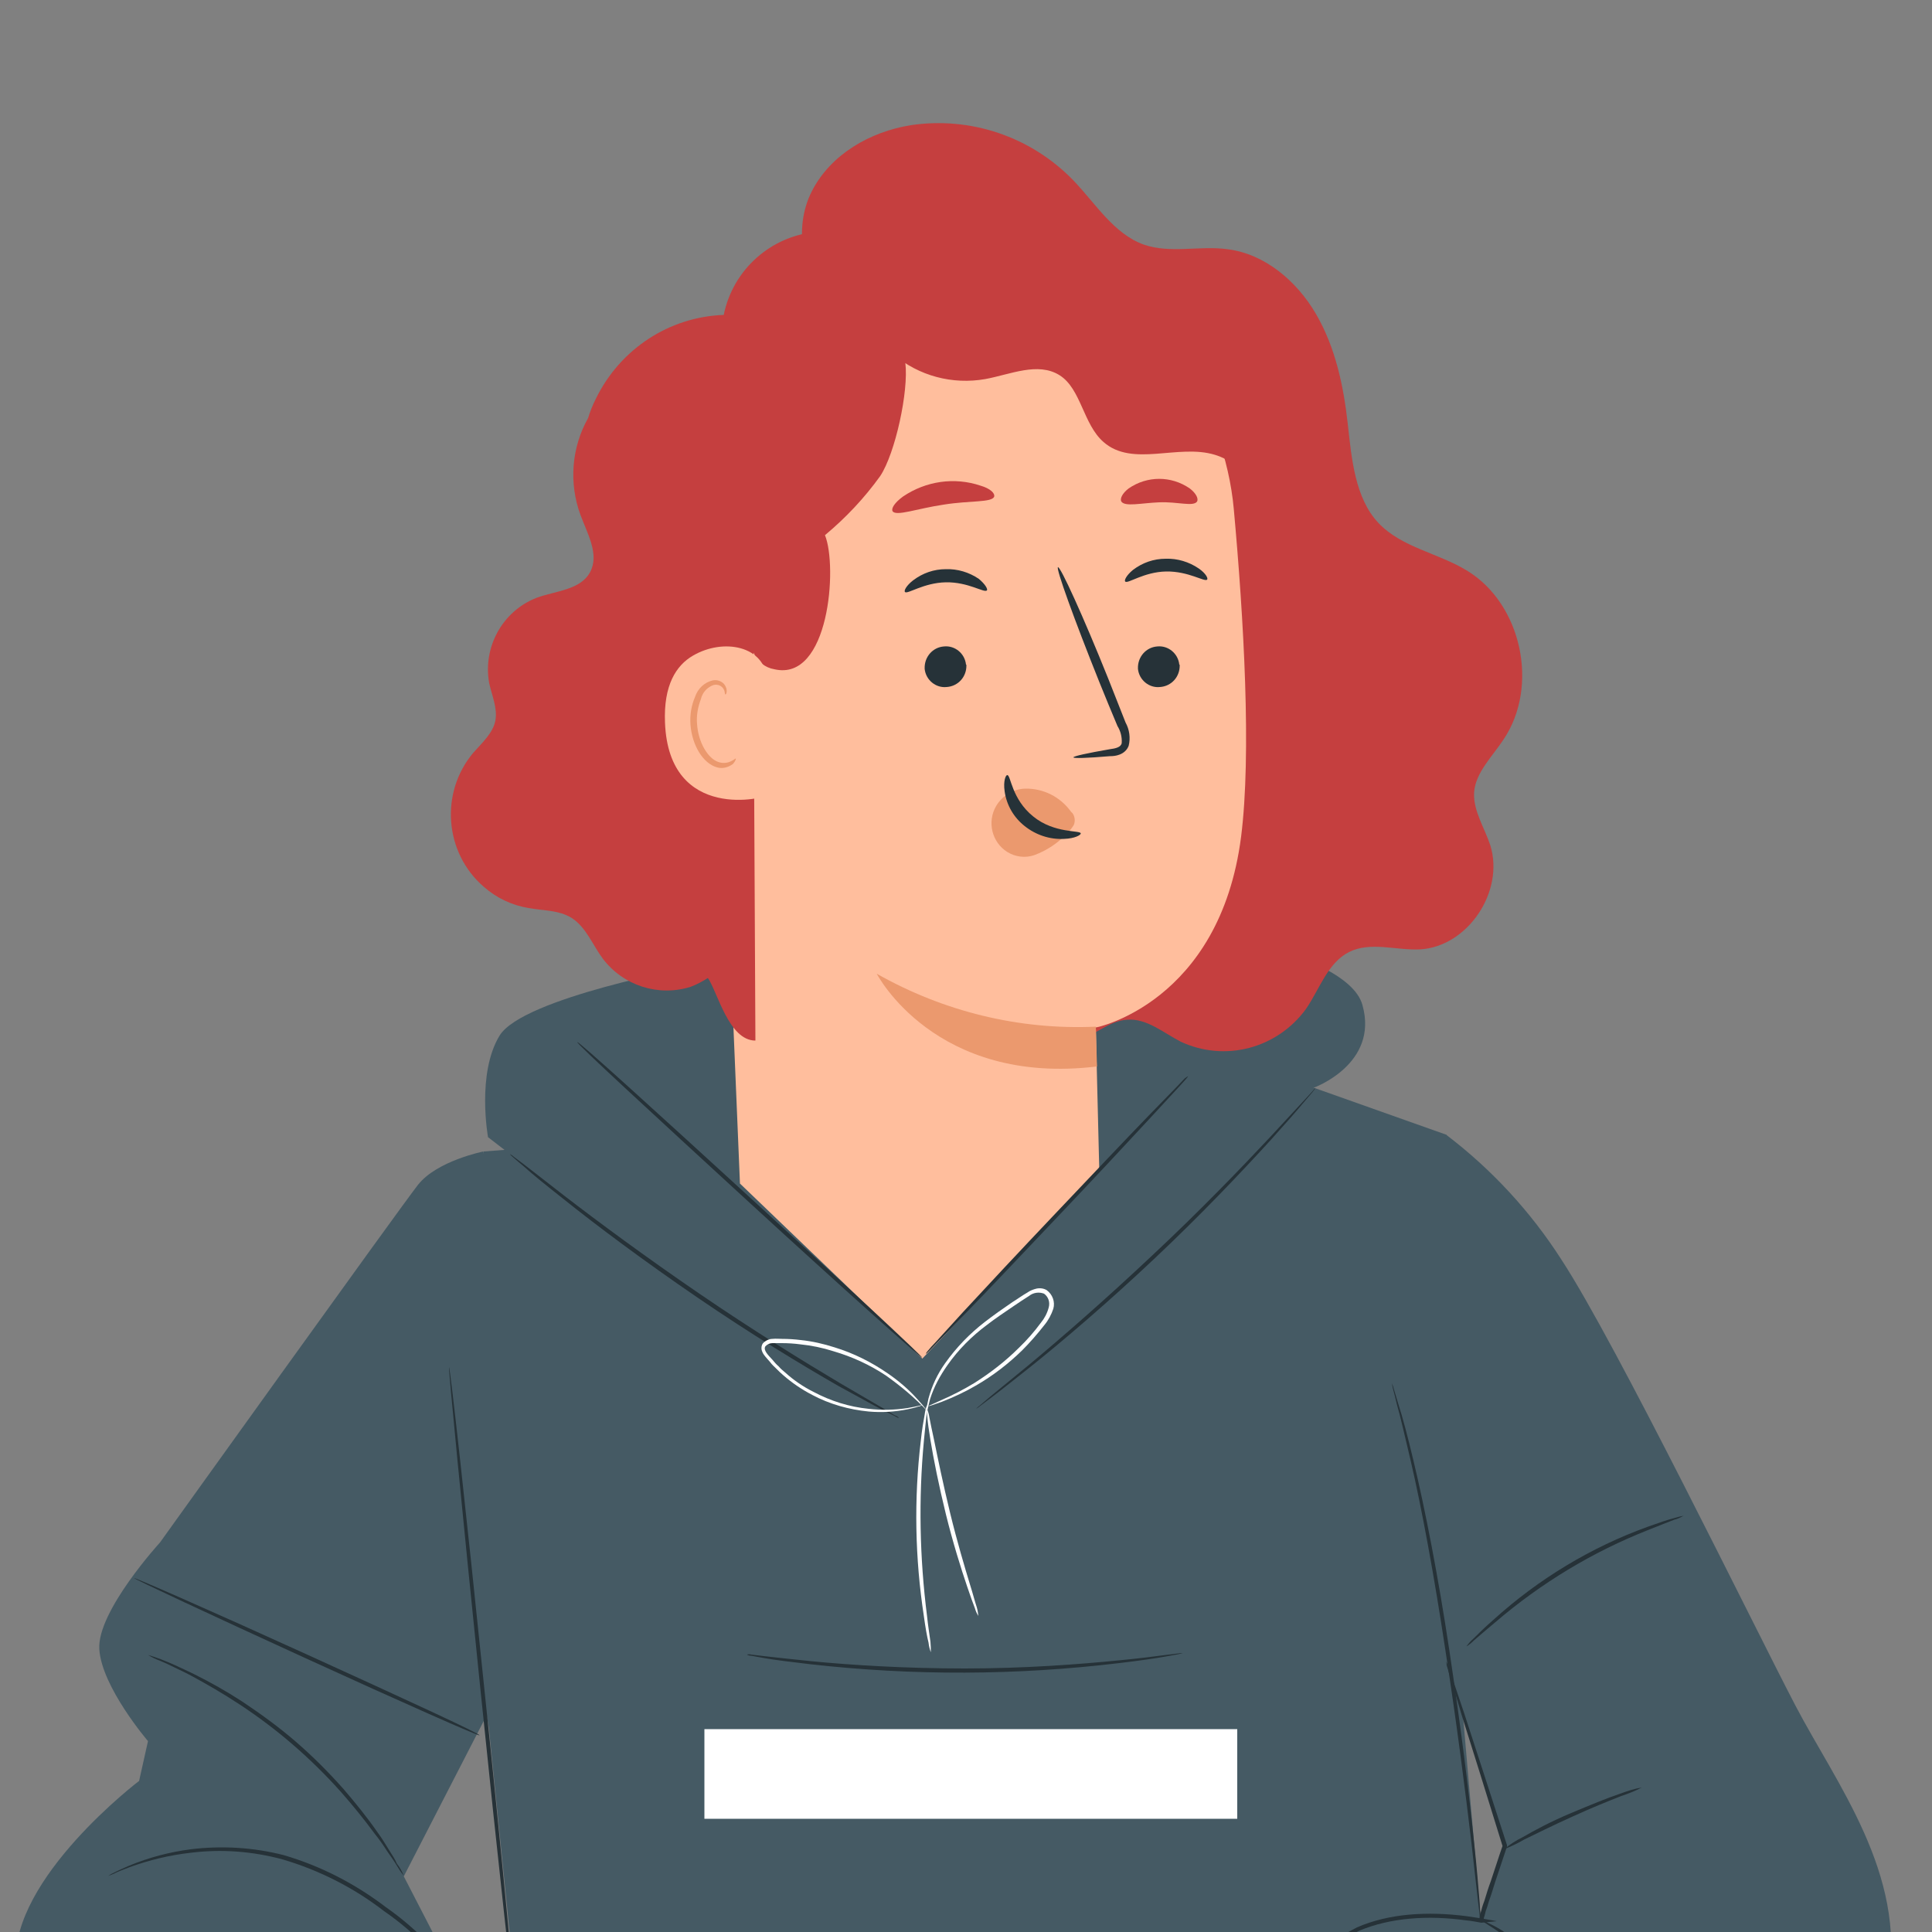 <?xml version="1.0" encoding="utf-8"?>
<!-- Generator: Adobe Illustrator 25.2.0, SVG Export Plug-In . SVG Version: 6.00 Build 0)  -->
<svg version="1.1" id="Layer_1" xmlns="http://www.w3.org/2000/svg" xmlns:xlink="http://www.w3.org/1999/xlink" x="0px" y="0px"
	 viewBox="0 0 500 500" style="enable-background:new 0 0 500 500;" xml:space="preserve">
<rect x="0" y="0" width="500" height="500" fill="#808080" stroke="none"/>
<style type="text/css">
	.st0{fill:#263238;}
	.st1{fill:#455A64;}
	.st2{opacity:0.6;}
	.st3{fill:#FFFFFF;}
	.st4{opacity:0.3;}
	.st5{fill:#C53F3F;}
	.st6{fill:#FFBE9D;}
	.st7{fill:#EB996E;}
</style>
<g id="freepik--Character--inject-2">
	<polygon class="st0" points="64.1,600.4 140.7,577.3 384.6,572.7 426.8,606.2 331.9,684.8 170.2,681.6 	"/>
	<path class="st1" d="M199.6,652.3l101.9,27.9l-33.4,129.1c-11.9-4-19-77.3-19-77.3l-66-15.1L199.6,652.3z"/>
	<g class="st2">
		<path class="st3" d="M253.9,690.6c1.4-2.4,4.4-3.3,6.9-2.1c2.4,1.4,3.3,4.4,2,6.9c-1.5,2.5-4.7,3.4-7.3,2.1
			c-2.2-1.5-3.2-5.5-1.4-7.4"/>
	</g>
	<path class="st0" d="M301.5,680.2l-10.2-2.8L263,802.5c0,0,1,6.4,5.1,6.8L301.5,680.2z"/>
	<path class="st0" d="M247.9,733.8c0.6,0.1,1.7-2.9,4.5-5.5c2.8-2.6,5.8-3.5,5.7-4.2c-0.1-0.6-3.9-0.7-7.2,2.5
		C247.6,729.8,247.3,733.8,247.9,733.8z"/>
	<path class="st0" d="M249.9,748.9c0.6,0.3,2.3-2.1,5.5-3.6c3.2-1.5,6.1-1.3,6.2-2c0.1-0.6-3.3-2-7.2,0S249.3,748.7,249.9,748.9z"/>
	<path class="st0" d="M263.8,760.8c0.3-0.5-2.6-2.2-6.4-1.5c-3.8,0.7-5.9,3.3-5.5,3.7c0.5,0.4,2.7-0.9,5.9-1.5
		C261,761,263.6,761.3,263.8,760.8z"/>
	<path class="st0" d="M233.2,728.7c0.6-0.1,0.5-3.2,1.7-6.7c1.2-3.5,3-6,2.5-6.5s-3.4,1.6-4.7,5.7
		C231.5,725.4,232.7,728.9,233.2,728.7z"/>
	<path class="st0" d="M218.9,721.6c0.2,0,1.3-2.3,1.6-6.5c0.2-2.4,0.1-4.9-0.3-7.3c-0.2-1.4-0.6-2.8-1-4.2c-0.2-0.8-0.5-1.6-1-2.4
		c-0.7-1.1-2-1.6-3.2-1.2c-1,0.4-1.8,1.3-2,2.4c-0.2,0.8-0.3,1.7-0.3,2.5c0,1.5,0.1,2.9,0.3,4.4c0.4,2.4,1.2,4.8,2.3,7
		c2,3.7,4.1,5.4,4.1,5.2s-1.3-2.2-2.7-5.9c-0.9-2.1-1.4-4.3-1.7-6.6c-0.1-1.3-0.2-2.7-0.2-4c0-1.5,0.3-2.6,1-2.8
		c0.3,0,0.4,0,0.7,0.3c0.3,0.5,0.6,1.1,0.7,1.7c0.4,1.3,0.8,2.6,1,3.9c0.5,2.3,0.7,4.6,0.7,6.9C219.1,719,218.6,721.5,218.9,721.6z"
		/>
	<path class="st0" d="M220.1,721c0.1-0.2-1.7-2.1-5.7-3.4c-2.3-0.7-4.8-1.1-7.2-1c-1.4,0.1-2.9,0.3-4.3,0.6
		c-1.9,0.2-3.5,1.5-4.3,3.3c-0.3,1.2,0.2,2.4,1.1,3.2c0.7,0.5,1.4,1,2.2,1.3c1.4,0.6,2.8,1,4.3,1.1c2.5,0.3,5-0.1,7.3-1
		c3.9-1.6,5.4-4.2,5.2-4.2s-2,1.6-5.7,2.7c-2.1,0.6-4.3,0.8-6.5,0.4c-1.3-0.2-2.5-0.6-3.6-1.1c-1.3-0.6-2.3-1.4-2-1.8
		c0.2-0.5,1.5-1.5,2.7-1.7c1.3-0.4,2.6-0.6,3.9-0.7c2.2-0.2,4.5,0,6.7,0.4C217.7,720,219.9,721.3,220.1,721z"/>
	<g class="st4">
		<path d="M199.6,652.3l101.9,27.9l-33.4,129.1c-11.9-4-19-77.3-19-77.3l-66-15.1L199.6,652.3z"/>
	</g>
	<path class="st1" d="M328.3,638.1l-86.1,62l75.3,109.4c9.8-8-8.5-79.3-8.5-79.3l56.8-37.5L328.3,638.1z"/>
	<g class="st2">
		<path class="st3" d="M290.3,693.1c-2.2-1.7-5.2-1.5-7.1,0.5c-1.8,2.1-1.6,5.3,0.4,7.2c2.3,1.8,5.5,1.6,7.6-0.5
			c1.5-2.2,1.1-6.2-1.2-7.5"/>
	</g>
	<path class="st0" d="M242.2,700.2l8.7-6.2L320,801.3c0,0,1.3,6.4-2.5,8.2L242.2,700.2z"/>
	<path class="st0" d="M310.7,731.7c-0.5,0.4-2.6-2.1-6.1-3.6c-3.5-1.5-6.7-1.2-6.8-1.9c-0.1-0.6,3.5-2.1,7.7-0.2
		C309.7,727.9,311.3,731.5,310.7,731.7z"/>
	<path class="st0" d="M314,746.5c-0.4,0.5-2.9-1.2-6.4-1.4c-3.5-0.2-6.1,0.9-6.5,0.4s2.4-3,6.7-2.6
		C312.1,743.1,314.5,746.1,314,746.5z"/>
	<path class="st0" d="M305,762.6c-0.5-0.4,1.7-3,5.5-3.7c3.8-0.7,6.7,1,6.4,1.5s-2.9,0-6,0.7S305.4,763.1,305,762.6z"/>
	<path class="st0" d="M322.8,721.8c-0.6,0.1-1.6-2.9-3.9-5.7c-2.3-2.9-4.8-4.6-4.6-5.2c0.3-0.6,3.7,0.3,6.3,3.7
		C323.3,718.1,323.3,721.6,322.8,721.8z"/>
	<path class="st0" d="M333.7,710c-0.2,0.2-2-1.7-3.7-5.5c-1-2.2-1.7-4.6-2.2-7c-0.3-1.4-0.5-2.9-0.5-4.3c-0.1-0.9,0-1.7,0.1-2.6
		c0.3-1.3,1.3-2.2,2.6-2.2c1.1,0,2.2,0.6,2.8,1.5c0.5,0.7,0.9,1.4,1.1,2.2c0.5,1.3,0.9,2.7,1.2,4.2c0.5,2.4,0.5,4.9,0.2,7.4
		c-0.6,4.2-1.9,6.5-2.1,6.3s0.5-2.5,0.6-6.5c0.1-3.6-0.5-7.3-1.9-10.6c-0.5-1.4-1.2-2.4-1.9-2.3c-0.3,0-0.3,0-0.5,0.5
		c-0.1,0.6-0.1,1.3,0,1.9c0,1.4,0.2,2.7,0.4,4.1c0.3,2.3,0.9,4.5,1.7,6.7C332.7,707.6,334,709.8,333.7,710z"/>
	<path class="st0" d="M332.5,709.8c-0.2-0.1,0.9-2.5,4.2-5.1c1.9-1.5,4.1-2.7,6.4-3.5c1.4-0.5,2.8-0.8,4.2-0.9
		c1.9-0.4,3.8,0.2,5.1,1.6c0.6,1,0.6,2.3,0,3.4c-0.4,0.8-1,1.5-1.6,2.1c-1.1,1-2.3,1.9-3.6,2.6c-2.2,1.1-4.7,1.7-7.2,1.6
		c-4.3-0.1-6.4-1.9-6.3-2.1s2.4,0.8,6.2,0.5c2.2-0.2,4.2-0.8,6.1-1.9c1.1-0.6,2.1-1.4,3-2.3c1-1,1.7-2.1,1.2-2.4
		c-0.9-0.7-2-0.9-3.1-0.7c-1.3,0.1-2.6,0.4-3.9,0.7c-2.2,0.6-4.2,1.6-6.1,2.8C334.3,708.1,332.8,710.1,332.5,709.8z"/>
	<path class="st0" d="M28.1,553.4c0,0-39-3.1-54.2,16.5c-15.2,19.7-13.1,59.4-11.1,70.2c2,10.9,36.7,38.1,36.7,38.1
		s48.1,21.7,77.8,28.4s112.7,12.5,112.7,12.5l24.7-66.6C214.6,652.5,48.6,552.6,28.1,553.4z"/>
	<path class="st0" d="M435.7,556.2c0,0,40.4-38.4,46.4-37.5c6.1,0.9,17.3,1.6,30.5,9c13.2,7.4,30.4,41.6,29.1,59.4
		c-1.3,17.8-55.1,57.2-74.2,66s-109,52.7-109,52.7l-48.8-59.2l95.5-82.2L435.7,556.2z"/>
	<path class="st1" d="M218,657.3c-0.8-0.9-1.4-1.8-2-2.8c-1.2-1.8-3.1-4.4-5.3-7.6c-6-8.3-12.9-15.8-20.7-22.4
		c-8-6.4-16.3-12.2-25.1-17.4l-7.9-4.9c-1-0.6-1.9-1.2-2.8-1.9c1,0.4,2.1,1,3,1.6c1.9,1.1,4.6,2.7,8,4.6
		c8.9,5.1,17.3,10.8,25.4,17.2c7.8,6.7,14.8,14.4,20.6,22.9c2.2,3.3,4,5.9,5.1,7.8C217,655.3,217.5,656.2,218,657.3z"/>
	<path class="st1" d="M243.7,664.3c-0.4-0.5-0.7-1.1-0.9-1.8c-0.5-1.2-1.1-2.9-1.9-5c-1.9-5.6-3.3-11.3-4.2-17.1
		c-0.9-5.8-1.3-11.7-1.2-17.6c0-2.3,0.1-4.2,0.2-5.4c0-0.7,0.1-1.3,0.3-1.9c0.2,2.4,0.3,4.9,0.2,7.3c0.2,11.7,2,23.3,5.4,34.5
		C242.5,659.6,243.2,661.9,243.7,664.3z"/>
	<path class="st1" d="M331.8,600.2c0,0-0.3,0.2-0.8,0.6l-2.5,1.5c-1.1,0.6-2.3,1.4-3.8,2.4l-2.4,1.5l-2.6,1.8
		c-9.4,6.7-18,14.3-25.9,22.8c-4.3,4.6-8.4,9.5-12.3,14.6c-1.7,2.4-3.4,4.6-4.8,6.8l-2,3.1l-1.8,3c-1.2,1.9-2,3.7-2.9,5.2
		c-0.9,1.6-1.6,2.9-2,4l-1.3,2.6c-0.1,0.3-0.3,0.6-0.5,0.9c0,0,0-0.3,0.3-1c0.3-0.6,0.7-1.6,1.1-2.7c0.4-1.1,1.1-2.5,2-4.2
		c0.9-1.6,1.7-3.4,2.8-5.3c0.6-1,1.1-2.1,1.7-3l2-3.2c1.4-2.2,3-4.5,4.7-6.9c3.8-5.2,7.9-10.1,12.3-14.8c7.8-8.5,16.6-16.1,26-22.6
		l2.6-1.8l2.4-1.5c1.5-0.9,2.8-1.7,3.9-2.2l2.5-1.3C331.1,600.4,331.5,600.3,331.8,600.2z"/>
	<path class="st1" d="M403.8,578.9c0.2,0.2-20.5,15.4-46.2,33.8s-46.7,33.2-46.8,33c-0.2-0.2,20.5-15.4,46.2-33.8
		C382.8,593.4,403.7,578.7,403.8,578.9z"/>
	<path class="st1" d="M54.3,576.6c0.6,0.1,1.2,0.3,1.7,0.6l4.8,1.9c4.1,1.7,10.1,4.2,17.5,7.4c14.7,6.3,34.9,15.4,57.1,25.8
		c22.1,10.4,42,20.3,56.2,27.7c7.1,3.7,12.8,6.8,16.7,9l4.5,2.6c0.5,0.3,1,0.6,1.5,1c-0.6-0.2-1.1-0.5-1.6-0.8l-4.5-2.4
		c-4-2.1-9.7-5.1-16.9-8.7c-14.3-7.3-34.2-17-56.3-27.4S92.7,593.8,78,587.2l-17.3-7.7l-4.7-2.1C55.4,577.2,54.9,576.9,54.3,576.6z"
		/>
	<path class="st1" d="M125.1,298c0,0-12,2.4-16.9,8.6c-4.8,6.1-66.8,92.6-66.8,92.6s-16.3,17.8-15.7,27.6s12.6,23.8,12.6,23.8
		L36,460.9c0,0-33.1,25.1-31.9,47.2c1.2,22,16.4,42.9,29.5,48.4c13.1,5.5,69.8,38,80.1,42.3c10.2,4.3,65.6-4.3,65.6-4.3l-12-70.4
		l-24.1-1.2l-22.9-6.7l-15.8-30.6l23-44.7l1.2-83.9L125.1,298z"/>
	<path class="st1" d="M109.5,351.9l17,95.1l5.9,58c0,0,2.4,60.6,7.2,72.3c4.8,11.6,74.6,34.3,96.9,36.1c22.3,1.9,124-44.1,131.8-52
		c7.8-7.9,17.5-34.9,17.5-34.9l-14.4-165.4l3-67.4L340,281.5L125.2,298L109.5,351.9z"/>
	<path class="st1" d="M374.3,293.7c11.7,8.9,21.8,19.8,29.8,32.3c14.1,21.5,49.9,95,60.5,115.3s28.8,43.6,24.1,71.7
		c0,0-53.4,47.2-70.5,57.4c-17,10.2-57,21.9-70.5,15.5l-38.8,1.8c9.8-9.2,15.4-22.3,15.3-35.9c0-23.3-19.4-42.4-19.4-42.4l27,2.4
		c0,0,20.5-14.3,32.9-9l18.4-5.4l6.1-19.7l-10.9-34.2l-25.1-79.8L374.3,293.7z"/>
	<path class="st0" d="M347.8,585.8c0.7-1.1,1.4-2.1,2.2-3.1c2-2.8,3.8-5.8,5.4-8.8c2.3-4.6,4.2-9.3,5.7-14.3
		c1.8-6,2.6-12.3,2.2-18.5c-0.4-6.3-2.5-12.3-5.9-17.5c-2.8-4.2-6.8-7.5-11.5-9.5c-3.1-1.3-6.5-2-9.9-1.9c-2.4,0-3.7,0.4-3.7,0.3
		c0.3-0.1,0.6-0.3,0.9-0.3c0.9-0.2,1.8-0.4,2.8-0.4c3.5-0.3,7,0.3,10.2,1.6c4.8,1.9,9,5.3,12,9.6c3.6,5.3,5.7,11.5,6.1,18
		c0.4,6.4-0.4,12.8-2.4,18.9c-1.5,5-3.5,9.8-6,14.3c-1.6,3.1-3.6,6-5.7,8.7c-0.8,1-1.4,1.7-1.8,2.1
		C348.2,585.4,348,585.6,347.8,585.8z"/>
	<path class="st0" d="M413.9,531.2c-0.2,0-1.1-2.4-3.2-6.1c-5.2-9.7-12.6-18-21.6-24.3c-3.4-2.4-5.7-3.6-5.6-3.8
		c0.6,0.1,1.2,0.4,1.7,0.7c1.5,0.7,3,1.5,4.4,2.5c9.4,6,16.9,14.5,21.9,24.6c0.8,1.5,1.5,3.1,2,4.6
		C413.7,530,413.8,530.6,413.9,531.2z"/>
	<path class="st0" d="M424.9,462.6c-1.7,0.9-3.5,1.6-5.3,2.2c-3.3,1.3-7.8,3.1-12.8,5.4c-4.9,2.2-9.3,4.4-12.4,5.9
		c-1.7,1-3.4,1.8-5.2,2.5c1.5-1.2,3.1-2.3,4.8-3.1c3.1-1.8,7.4-4.1,12.4-6.2s9.6-4,12.9-5.1C421.2,463.5,423,462.9,424.9,462.6z"/>
	<path class="st0" d="M435.7,392.3c-0.8,0.4-1.5,0.8-2.4,1c-1.6,0.6-3.8,1.5-6.6,2.6c-14.5,5.7-27.9,13.8-39.8,24
		c-2.3,1.9-4.1,3.5-5.4,4.6c-0.6,0.6-1.3,1.2-2,1.6c0.5-0.7,1.1-1.4,1.8-2c1.2-1.2,2.9-2.9,5.2-4.9c11.7-10.6,25.3-18.8,40-24.1
		c2.8-1,5.1-1.8,6.7-2.2C434,392.7,434.8,392.4,435.7,392.3z"/>
	<path class="st0" d="M363.1,550.9c-6.3,0.7-12.5,1.1-18.8,1c-6.3,0.4-12.6,0.4-18.9,0c6.3-0.7,12.5-1.1,18.8-1
		C350.5,550.6,356.8,550.6,363.1,550.9z"/>
	<path class="st0" d="M363,543.3c-6.4,0.9-12.9,1.4-19.3,1.5c-6.5,0.5-12.9,0.6-19.4,0.4c6.4-0.9,12.9-1.4,19.4-1.5
		C350.1,543.2,356.6,543,363,543.3z"/>
	<path class="st0" d="M360.6,533.1c-6.5,0.7-13,1.1-19.5,1.2c-6.5,0.4-13,0.4-19.6,0c6.5-0.7,13-1.1,19.5-1.2
		C347.6,532.7,354.1,532.7,360.6,533.1z"/>
	<path class="st0" d="M306.1,427.8c-0.4,0.1-0.7,0.2-1.1,0.3l-3.3,0.6c-2.8,0.5-6.9,1.1-12,1.7c-26.6,3.2-53.4,3.3-80,0.3
		c-5.1-0.6-9.2-1.1-12-1.6l-3.3-0.6c-0.4,0-0.8-0.1-1.1-0.3c0.4-0.1,0.8-0.1,1.1,0l3.3,0.4c2.8,0.3,7,0.8,12.1,1.3
		c10.2,1,24.3,1.9,39.9,1.9c15.6,0,29.7-1.1,39.9-2.1c5.1-0.5,9.2-1,12.1-1.4l3.3-0.4C305.4,427.8,305.8,427.8,306.1,427.8z"/>
	<path class="st0" d="M124.1,449.1c-0.1,0.3-20.2-8.6-44.9-19.9c-24.7-11.3-44.6-20.6-44.5-20.8c0.1-0.2,20.2,8.6,45,19.9
		S124.3,448.7,124.1,449.1z"/>
	<path class="st0" d="M104.5,485.4c-0.8-0.9-1.4-1.9-2-2.9c-0.6-1-1.4-2.1-2.3-3.4c-0.9-1.4-1.9-2.9-3.2-4.5
		c-2.8-3.8-5.8-7.5-8.9-11c-7.7-8.6-16.5-16.2-26.1-22.5c-4.4-2.9-8.6-5.3-12.1-7.2c-1.8-1-3.4-1.7-4.8-2.4
		c-1.4-0.7-2.7-1.3-3.7-1.7c-1.1-0.4-2.1-0.9-3.1-1.5c1.1,0.3,2.2,0.7,3.3,1.1c1,0.4,2.3,0.9,3.8,1.6c1.5,0.7,3.1,1.4,4.9,2.3
		c4.2,2.1,8.3,4.4,12.3,7c4.8,3.2,9.5,6.6,13.9,10.4c4.4,3.8,8.5,7.9,12.4,12.3c3.1,3.6,6.1,7.3,8.8,11.2c1.2,1.6,2.1,3.2,3,4.6
		c0.9,1.4,1.6,2.5,2,3.5C103.5,483.3,104,484.3,104.5,485.4z"/>
	<path class="st0" d="M164.9,526.1c-0.4,0-0.9,0-1.3,0l-3.8-0.3l-14-1.4l0,0l-25.6-7.9H120v-0.2c-5.4-8.6-12.3-16-20.6-21.7
		c-7.9-6.1-16.8-10.6-26.3-13.4c-7.8-2.1-15.8-2.7-23.8-1.7c-5.4,0.6-10.7,1.9-15.7,3.7c-1.8,0.7-3.2,1.2-4.1,1.7
		c-0.5,0.2-1,0.4-1.5,0.6c0.4-0.3,0.9-0.6,1.4-0.8c0.9-0.5,2.3-1.1,4.1-1.9c5.1-2.1,10.4-3.5,15.8-4.2c8.1-1,16.3-0.5,24.1,1.5
		c9.6,2.8,18.5,7.4,26.5,13.5c8.3,5.8,15.4,13.3,20.8,22.1l-0.3-0.2l25.5,8l0,0l14,1.7l3.8,0.5C164.1,525.8,164.5,525.9,164.9,526.1
		z"/>
	<path class="st0" d="M96.3,511.8c-0.9,0.1-1.9,0.2-2.8,0.2c-0.9,0-2,0-3.3,0.1c-1.3,0.1-2.8,0.1-4.4,0.3c-3.8,0.3-7.6,0.9-11.4,1.7
		c-4.6,1-9.1,2.3-13.5,3.9c-8,2.9-15.6,6.9-22.5,11.8c-1.4,0.9-2.5,1.9-3.6,2.6c-1.1,0.8-1.9,1.5-2.6,2.1c-0.7,0.6-1.5,1.2-2.3,1.7
		c0.6-0.8,1.3-1.5,2-2.1c0.7-0.6,1.5-1.4,2.5-2.2c1-0.8,2.2-1.8,3.5-2.8c3.1-2.3,6.4-4.4,9.8-6.2c8.3-4.6,17.3-7.9,26.6-9.7
		c3.8-0.8,7.6-1.3,11.5-1.5c1.6-0.1,3.1-0.1,4.4-0.1c1.3,0,2.4,0,3.4,0C94.5,511.5,95.4,511.6,96.3,511.8z"/>
	<path class="st0" d="M134.3,600.4c-0.4,0.1-0.7,0.1-1.1,0c-1.1-0.2-2.1-0.4-3.1-0.7c-3.8-1.2-7.2-3.1-10.2-5.7
		c-4.5-3.8-7.9-8.8-10-14.3c-2.4-6.8-3.2-14.2-2.3-21.4c0.8-7.2,3-14.2,6.6-20.5c2.9-5.2,7.1-9.4,12.3-12.3
		c3.5-1.9,7.4-2.8,11.3-2.8c1.1,0,2.1,0.2,3.2,0.4c0.4,0,0.7,0.2,1.1,0.3c0,0-1.5-0.3-4.2-0.2c-3.8,0.1-7.6,1.2-11,3.1
		c-5,2.8-9.1,7-11.9,12.1c-3.4,6.2-5.6,13-6.4,20.1c-0.9,7-0.2,14.2,2,20.9c2,5.4,5.3,10.3,9.6,14.1c2.9,2.6,6.3,4.6,9.9,5.8
		C132.8,600.1,134.3,600.3,134.3,600.4z"/>
	<path class="st5" d="M204.9,538.2l4.3-28.4c0.8-5.4,5.5-9.2,10.8-9l66,2.7c0,0,3.7,3.2,3.3,5.3c-0.4,1.7-17.1,66.3-22.1,85.6
		c-0.8,3.2-3.7,5.3-6.9,5.2l-56.1-1.9c-3.8-0.1-6.8-3.4-6.7-7.3c0-0.3,0-0.5,0.1-0.8C199.7,573.6,204.9,538.2,204.9,538.2z"/>
	<path class="st6" d="M247.6,545.2c0,0,29.2,0.9,32.2,0c2.9-0.9,27.1-8.1,27.1-8.1s-34.6,5.9-36.7,4.6c-2.1-1.3-5.9-3.8-2.5-7.3
		c4.5-4.7,15.8-9,18.2-10.7l3.3-14.8c0,0,11.7-0.6,14.3,0c2.7,0.6,14.3,15.5,18,27.2c3.7,11.7,9.3,28.9,9.3,28.9l-10.2,16.7
		l-7.4,1.5c0,0-39.4,6.6-42.8,5.5c-3.3-1.1-27.8-6.4-27.8-6.4L226,571.4l1.7-8.9l-1.7-13.7L247.6,545.2z"/>
	<path class="st6" d="M153.6,536.2c0,0,10.9-9.8,13.7-12.2c2.8-2.4,12-5.3,12-5.3l27.5,6.9l-1.9,12.7c0,0,38-5.2,42.7-2.1
		s2.6,6.2,0,9S210.8,557,210.8,557l17.8-2.4l29.6,7l-25.5,11.1l20.9,5c-5.8,2.6-11.7,4.9-17.8,6.8c-5.8,0.8-11.6,1.3-17.5,1.4
		c0,0-12.3,7.8-15.4,7.8c-3.1,0-40.1-8.9-44.3-9.6c-2.5-0.4-5,0.2-7,1.8c-1.4-8-1.9-16.1-1.8-24.2
		C150.4,553,151.6,544.5,153.6,536.2z"/>
	<path class="st7" d="M234.4,572.7c-3.8,1.3-7.8,2.2-11.8,2.6c-4,0.8-8,1-12,0.8c3.9-0.9,7.9-1.5,11.8-1.9
		C226.4,573.5,230.4,573,234.4,572.7z"/>
	<path class="st7" d="M213.2,537.2c-2.1,0.6-4.3,1-6.5,1.2c-5.3,0.8-10.6,0.8-15.9,0c-6.1-1.5-11.3-3.4-15.3-4.2
		c-3.9-0.8-6.4-1.1-6.4-1.2c0.6-0.1,1.2-0.1,1.8,0c1.6,0.1,3.2,0.3,4.8,0.6c4.1,0.7,9.4,2.5,15.3,3.9c5.2,0.7,10.4,0.8,15.7,0.2
		C208.8,537.4,211,537.2,213.2,537.2z"/>
	<path class="st7" d="M247.6,545.2c-0.5,0.4-1.1,0.8-1.7,1.1c-1.6,0.9-3.3,1.6-5,2.2c-5.6,2.1-11.4,3.9-17.2,5.4
		c-6.8,1.7-13.1,2.9-17.6,3.6c-2.4,0.5-5,0.7-7.4,0.5c0.7-0.2,1.4-0.3,2-0.3c1.3-0.2,3.1-0.5,5.3-0.9c4.5-0.8,10.7-2.2,17.5-3.9
		c6.8-1.7,12.9-3.5,17.2-5C245,546.3,247.5,545,247.6,545.2z"/>
	<path class="st7" d="M252.8,578.2c-1.5,0.8-3,1.5-4.6,2.1c-2.9,1.2-7.1,2.9-12.1,4.7l0,0c-3,0.7-6,1.1-9,1.4
		c-7.5,0.7-14.2,1-19.1,1.4c-2.4,0.2-4.4,0.5-5.7,0.7c-0.7,0.2-1.4,0.3-2,0.3c0.6-0.3,1.3-0.6,2-0.7c1.9-0.5,3.8-0.8,5.7-1.1
		c4.9-0.7,11.6-1.1,19.1-1.8c3-0.2,6-0.7,8.9-1.3l0,0c4.9-1.8,9.2-3.4,12.2-4.4C249.7,579,251.2,578.5,252.8,578.2z"/>
	<path class="st7" d="M303.9,558.5c-0.5,0.4-1.1,0.7-1.7,0.9c-1.6,0.8-3.2,1.4-4.9,2c-5.5,1.9-11.2,3-17,3.4
		c-5.8,0.4-11.6,0-17.3-1.1c-1.7-0.3-3.4-0.8-5.1-1.3c-0.6-0.1-1.2-0.4-1.8-0.7c0-0.2,2.7,0.5,7,1.2c11.3,1.8,22.9,1,33.9-2.3
		C301.3,559.4,303.9,558.4,303.9,558.5z"/>
	<path class="st7" d="M298.5,573.8c-0.8,0.4-1.6,0.6-2.5,0.8l-6.8,1.8L279,579c-4.2,1.2-8.5,1.8-12.8,1.9
		c-18.1-2.4-32.2-7.5-31.9-8.2c0,0,0.8,0.4,2.4,0.9c1.6,0.5,3.9,1.1,6.8,1.9c2.9,0.7,6.3,1.5,10.2,2.3c4.1,0.9,8.3,1.6,12.5,2.1
		c4.2-0.1,8.4-0.7,12.5-1.8l10.2-2.3l6.9-1.5C296.8,574,297.6,573.9,298.5,573.8z"/>
	<path class="st7" d="M304.5,517.2c-3,1.3-6.2,2.4-9.3,3.3c-3.1,1.2-6.2,2.3-9.4,3.2c2.8-1.9,5.8-3.3,9-4.2
		C298,518.2,301.2,517.4,304.5,517.2z"/>
	<path class="st7" d="M233.4,572.6c3.8-2.1,7.7-3.9,11.7-5.5c3.9-1.9,7.9-3.6,11.9-5c-3.6,2.4-7.5,4.4-11.5,6
		C241.6,570,237.6,571.5,233.4,572.6z"/>
	<path class="st7" d="M257.7,561.8c-1.5,0.1-3,0-4.5-0.3c-7.4-0.9-14.7-2.6-21.6-5.3c-1.5-0.5-2.9-1.1-4.2-2
		c0.1-0.3,6.7,2.1,15.1,4.2C250.9,560.5,257.7,561.5,257.7,561.8z"/>
	<path class="st0" d="M133.4,519.9c-0.3,0-4.4-37.1-9.1-83c-4.7-45.8-8.3-83.1-8.1-83.1c0.3,0,4.4,37,9.1,82.8
		C130.1,482.4,133.6,519.7,133.4,519.9z"/>
	<path class="st0" d="M360.2,358c0.2,0.4,0.4,0.9,0.5,1.4l1.2,4c1.1,3.4,2.4,8.3,3.9,14.6c3,12.5,6.4,29.9,9.3,49.2
		c2.9,19.3,5.1,36.9,6.4,49.7c0.7,6.4,1.1,11.5,1.4,15.1c0.1,1.7,0.2,3.1,0.3,4.2c0,0.5,0,1,0,1.4c-0.1-0.5-0.2-0.9-0.2-1.4
		c-0.1-1.1-0.3-2.4-0.5-4.2c-0.4-3.7-1-8.8-1.7-15.1c-1.5-12.7-3.7-30.3-6.7-49.6c-2.9-19.3-6.1-36.7-9-49.2
		c-1.5-6.2-2.6-11.3-3.6-14.7c-0.4-1.6-0.7-3-1-4C360.4,358.9,360.3,358.4,360.2,358z"/>
	<path class="st0" d="M374.3,430c0.1,0.3,0.3,0.6,0.4,0.9l0.9,2.6l3.3,9.8c2.8,8.5,6.6,20.4,11.1,34.2v0.2v0.2l-3.1,9.3
		c-0.5,1.6-1,3.3-1.6,4.9c-0.2,0.8-0.5,1.7-0.8,2.5l-0.3,1.2l-0.2,0.6v0.3v0.2l0,0c0,0,0.1-0.2-0.5-0.4l-0.1,1.1
		c-1.2-0.2-2.6-0.5-3.9-0.6c-9.9-1.4-19.8-0.7-27.8,2.7c-3.7,1.8-7.2,4-10.5,6.5c-3,2.2-6.3,3.8-9.9,4.8c-5.2,1.1-10.5,1.1-15.7,0.2
		c-1.8-0.3-3.3-0.5-4.2-0.7c-0.5-0.1-1-0.2-1.5-0.3c0.5,0,1,0,1.5,0.1l4.2,0.5c5.1,0.8,10.4,0.6,15.5-0.5c3.4-1,6.7-2.6,9.5-4.8
		c3.3-2.6,6.9-4.8,10.6-6.7c8.2-3.6,18.3-4.2,28.3-2.9c1.4,0.2,2.7,0.4,4,0.6l3.9,0.7l-4,0.4c-0.2,0-0.4-0.1-0.5-0.3
		c0-0.1,0-0.2,0-0.2c0-0.1,0-0.1,0-0.2v-0.2v-0.4l0.1-0.7l0.4-1.3c0.2-0.9,0.5-1.7,0.8-2.5c0.5-1.7,1-3.3,1.6-4.9
		c1.1-3.2,2-6.2,3.1-9.3v0.3c-4.3-13.9-8-25.8-10.7-34.3c-1.2-4.2-2.3-7.5-3-9.9c-0.3-1.1-0.6-2-0.8-2.7
		C374.4,430.7,374.3,430.4,374.3,430z"/>
	<rect x="182.3" y="447.5" class="st3" width="137.9" height="23.2"/>
	<path class="st1" d="M179.3,250.2c0,0-44,8-50,17.8c-6,9.8-3,26.3-3,26.3l4.8,3.7l57.8,34.3c0,0,33.7,39.2,51.8,36.8
		s47-38,54.8-46.5c7.8-8.6,44.5-41.1,44.5-41.1s16.9-6.1,12.6-21.4c-4.2-15.3-57.2-22-57.2-22L179.3,250.2z"/>
	<path class="st5" d="M389.1,191.4c9.3-13.8,4.7-35.1-9.4-43.7c-7.5-4.6-17-6-23-12.4c-6-6.4-6.9-16.5-7.9-25.6
		c-1.1-9.9-3.2-19.8-8.2-28.4s-13.3-15.6-22.9-16.8c-7.2-1-14.8,1.2-21.7-1.2c-7.8-2.8-12.5-10.7-18.3-16.7
		c-11-11.3-26.6-16.5-42-14.2c-10.5,1.7-20.7,7.5-25.6,17.1s-2.7,22.9,6.3,28.7l-28.7,59.8c-16.9,33.7-3.8,74.9,29.3,92.1
		c2.8,1.5,5.7,2.7,8.7,3.8c8.2,2.9,17.4,4.3,23.8,10.2c5,4.5,7.7,11,11.6,16.4c3.9,5.5,10.1,10.4,16.6,9.1c5-1,9-5.4,14-5.7
		c5.1-0.4,9.4,3.4,13.9,5.7c11.4,5.3,24.9,1.8,32.4-8.5c3.5-5.1,5.6-11.9,11.1-14.7c5.5-2.8,12.3-0.4,18.4-0.7
		c12.3-0.7,21.9-14.9,18.2-26.9c-1.5-4.6-4.5-9-4.2-13.8C381.9,199.9,386.2,195.8,389.1,191.4z"/>
	<path class="st6" d="M319.3,131.7c-2.3-25.6-19.9-56.6-45-53.2l-77.9,22.5c-7.6,1-13.2,7.8-12.8,15.7l7.9,189.6l47.2,45.3l0,0
		l45.8-48.4c-0.5-19.4-0.9-37.4-0.9-37.3c0,0.1,32.1-6.4,37.6-49.4C323.9,195.1,321.9,160.2,319.3,131.7z"/>
	<path class="st0" d="M305.3,172.1c0.1,3-2.1,5.5-5.1,5.7c-2.8,0.3-5.4-1.8-5.7-4.7c0,0,0-0.1,0-0.1c-0.1-3,2.1-5.5,5-5.7
		c2.8-0.3,5.4,1.8,5.7,4.7C305.3,172,305.3,172,305.3,172.1z"/>
	<path class="st0" d="M312.4,150c-0.6,0.7-4.8-2.2-10.6-2.1c-5.8,0.1-10,3.3-10.6,2.6c-0.3-0.3,0.3-1.6,2-3c2.5-1.9,5.4-2.9,8.5-2.9
		c3-0.1,6,0.8,8.5,2.5C312.1,148.4,312.7,149.7,312.4,150z"/>
	<path class="st0" d="M250.1,172.1c0.1,3-2.1,5.5-5.1,5.7c-2.8,0.3-5.4-1.8-5.7-4.7c0,0,0-0.1,0-0.1c-0.1-3,2.1-5.5,5-5.7
		c2.8-0.3,5.4,1.8,5.7,4.7C250.1,172,250.1,172,250.1,172.1z"/>
	<path class="st0" d="M255.4,152.8c-0.7,0.7-4.8-2.2-10.6-2.1c-5.8,0.1-10,3.2-10.6,2.5c-0.3-0.3,0.3-1.6,2.1-3
		c2.5-1.9,5.4-2.9,8.5-2.9c3-0.1,6,0.8,8.5,2.5C255,151.2,255.7,152.5,255.4,152.8z"/>
	<path class="st0" d="M277.8,196c0-0.3,3.6-1.1,9.4-2.1c1.5-0.2,2.9-0.5,3.1-1.6c0.1-1.6-0.3-3.1-1.1-4.4c-1.5-3.6-3.1-7.4-4.7-11.4
		c-6.5-16.2-11.3-29.5-10.7-29.7c0.6-0.3,6.5,12.6,13,28.8c1.6,4,3.1,7.8,4.5,11.4c1,1.8,1.3,4,0.8,6c-0.4,1.1-1.3,1.9-2.4,2.3
		c-0.8,0.3-1.6,0.4-2.5,0.4C281.3,196.2,277.8,196.3,277.8,196z"/>
	<path class="st7" d="M283.6,265.7c-19.8,0.9-39.4-3.9-56.7-13.7c0,0,15,29.1,57,24L283.6,265.7z"/>
	<path class="st7" d="M277.2,210.1c-2.8-3.9-7.2-6.1-11.9-6c-3.1,0.1-5.9,1.8-7.5,4.5c-2.4,4.1-1.1,9.4,2.9,11.9
		c2.1,1.3,4.7,1.6,7,0.8c3.2-1.2,6.1-3.1,8.4-5.6c0.7-0.6,1.3-1.4,1.8-2.2c0.4-1,0.3-2.1-0.3-3"/>
	<path class="st0" d="M260.7,200.6c0.9,0,1.1,6.2,6.7,10.7c5.5,4.5,12.3,3.5,12.3,4.4c0,0.4-1.5,1.3-4.3,1.4
		c-3.7,0.2-7.3-1-10.2-3.3c-2.8-2.2-4.7-5.4-5.2-9C259.6,202.1,260.3,200.5,260.7,200.6z"/>
	<path class="st5" d="M257.3,128.5c-0.5,1.6-6.3,1-13.1,2.1c-6.8,1-12.3,3.1-13.2,1.7c-0.4-0.7,0.5-2.2,2.7-3.8
		c5.9-4,13.3-5.1,20.1-2.8C256.2,126.4,257.5,127.6,257.3,128.5z"/>
	<path class="st5" d="M309.8,129.8c-1,1.4-5,0-9.8,0.2s-8.8,1.2-9.8-0.2c-0.4-0.7,0.2-2.1,1.9-3.4c4.8-3.3,11-3.3,15.8,0
		C309.6,127.7,310.2,129.1,309.8,129.8z"/>
	<path class="st5" d="M347.7,122.7c-1.8-6.5-5.7-12.2-11.1-16.2c-3-2.1-6.5-3.2-9.4-5.6c-6.1-5-7.5-13.7-11.2-20.7
		c-5-9.1-14-15.2-24.2-16.3c-8.3-0.9-16.9,1.7-25-0.4c-6-1.5-11.2-5.5-17.3-6.7c-11.8-2.3-22.9,6.4-31.5,15
		c0,8.6,6.7,14.4,13.2,19.9c6.6,5.6,15.3,7.9,23.8,6.4c6.5-1.2,13.6-4.5,19.2-1c5.6,3.5,6.1,12.7,11.4,17.3
		c7.5,6.6,19.3,0.4,28.8,3.3c7.3,2.2,11.9,9.3,16.8,15.3c4.8,6,12.2,11.7,19.5,9.5C350.4,135.8,349.4,129.2,347.7,122.7z"/>
	<path class="st5" d="M258.7,86.2c-5.3-1.6-16.2-5.1-19-9.7c-6.1-10.2-17.1-17.1-28.3-16.5c-11.8,1-21.7,9.7-24.1,21.5
		c-14.1,0.5-26.8,8.8-33.1,21.7c-0.8,1.6-1.5,3.3-2,5c-4.3,7.6-5,16.8-2,25c1.8,4.9,5,10.3,2.5,14.9c-2.5,4.6-8.9,4.8-13.8,6.6
		c-8.8,3.4-14,12.7-12.3,22.1c0.7,3.2,2.2,6.5,1.6,9.7s-3.5,5.8-5.7,8.3c-8.7,10.3-7.5,25.9,2.7,34.7c3.3,2.9,7.3,4.8,11.6,5.5
		c3.8,0.7,7.9,0.5,11.2,2.6c3.7,2.4,5.4,7,8,10.5c5.3,7,14.4,9.9,22.7,7.3c1.6-0.6,3.1-1.4,4.5-2.3c2.5,3.6,5.4,16.2,12.3,16.2
		l-0.5-100.4c1,2.3,3,3.9,5.4,4.3c14.2,3.3,16.4-26.6,13.1-34.7c5.4-4.5,10.2-9.6,14.3-15.3c3.9-5.9,7.4-22,6.5-29.3
		C239.2,94.2,261,86.9,258.7,86.2z"/>
	<path class="st6" d="M198.6,176.2c-0.5-9.2-11.5-11.1-19.3-6.5c-4.3,2.5-7.6,7.6-7.2,17.3c1,26,26.5,19.5,26.5,18.7
		S199.2,186.9,198.6,176.2z"/>
	<path class="st7" d="M190.4,196.3c-0.1,0-0.4,0.3-1.2,0.7c-1,0.5-2.2,0.6-3.3,0.2c-2.7-0.9-5.2-5.1-5.5-9.8c-0.2-2.2,0.2-4.4,1-6.5
		c0.4-1.7,1.6-3,3.2-3.6c1-0.3,2.2,0.1,2.7,1.1c0.4,0.7,0.2,1.2,0.4,1.3s0.5-0.5,0.3-1.5c-0.2-0.6-0.5-1.2-1.1-1.6
		c-0.7-0.5-1.6-0.7-2.5-0.5c-2.1,0.5-3.8,2.1-4.5,4.2c-1,2.3-1.4,4.8-1.2,7.3c0.4,5.2,3.2,10,6.9,11c1.4,0.4,2.9,0,4.1-0.9
		C190.4,196.9,190.5,196.3,190.4,196.3z"/>
	<path class="st0" d="M232.7,367c-0.4-0.1-0.8-0.3-1.1-0.5l-3.2-1.6c-2.7-1.4-6.6-3.6-11.4-6.2c-9.6-5.5-22.6-13.4-36.5-22.9
		c-13.9-9.5-26.2-18.7-34.8-25.6c-4.3-3.4-7.8-6.2-10.1-8.3c-1.1-0.9-2-1.7-2.7-2.3s-0.9-0.8-0.9-0.9c0.4,0.2,0.7,0.4,1,0.7l2.8,2.1
		l10.3,8c8.7,6.7,21,15.8,34.9,25.3s26.9,17.5,36.3,23.1l11.3,6.6l3,1.8C232.1,366.4,232.4,366.7,232.7,367z"/>
	<path class="st0" d="M340.4,281.6c-0.2,0.4-0.5,0.7-0.7,1l-2.3,2.7c-2,2.4-4.9,5.7-8.6,9.8c-7.4,8.1-17.8,19.1-30,30.6
		c-12.2,11.5-23.7,21.3-32.2,28.1c-4.3,3.4-7.8,6.2-10.2,8l-2.8,2.1c-0.3,0.3-0.7,0.5-1,0.7c0.3-0.3,0.6-0.6,0.9-0.8l2.7-2.3l10-8.2
		c8.4-7,19.8-16.9,32-28.4c12.2-11.4,22.7-22.3,30.2-30.3l8.8-9.5l2.4-2.6C340.1,281.9,340.4,281.5,340.4,281.6z"/>
	<path class="st0" d="M238.7,351.4c-0.2,0.2-20.5-17.9-45-40.4c-24.6-22.6-44.5-40.9-44.3-41.3s20.3,17.9,45,40.5
		C219.1,332.8,238.9,351.2,238.7,351.4z"/>
	<path class="st0" d="M307.5,278.5c-0.2,0.3-0.4,0.6-0.6,0.8l-1.9,2.1l-7.2,7.8c-6.1,6.6-14.5,15.6-23.9,25.5S256,333.6,249.8,340
		l-7.4,7.6l-2,2.1c-0.5,0.5-0.7,0.7-0.8,0.6c0.2-0.3,0.4-0.6,0.6-0.8c0.5-0.6,1.1-1.3,1.9-2.1l7.1-7.8c6.1-6.6,14.5-15.6,23.9-25.5
		s17.9-18.9,24.1-25.3l7.4-7.6l2-2.1C307.2,278.7,307.4,278.5,307.5,278.5z"/>
	<path class="st3" d="M238.6,363.7c-0.3,0.1-0.6,0.3-0.9,0.3c-0.9,0.3-1.8,0.5-2.7,0.7c-3.4,0.7-6.8,0.9-10.2,0.6
		c-5.1-0.5-10.1-1.9-14.6-4.3c-2.7-1.4-5.2-3.1-7.5-5.1c-0.6-0.5-1.2-1.1-1.7-1.6c-0.6-0.6-1.2-1.1-1.7-1.8
		c-0.5-0.6-1.1-1.2-1.6-1.9c-0.3-0.4-0.5-0.9-0.6-1.3c-0.1-0.6,0-1.1,0.3-1.6c0.6-0.7,1.6-1.2,2.5-1.2c0.9-0.1,1.7,0,2.5,0
		c1.6,0,3.2,0.1,4.8,0.3c3,0.3,6,1,8.8,1.9c4.9,1.5,9.5,3.8,13.7,6.7c2.8,1.9,5.5,4.2,7.8,6.8c0.6,0.7,1.3,1.4,1.8,2.1
		c0.4,0.5,0.6,0.8,0.6,0.8c-3.2-3.4-6.8-6.4-10.6-9.1c-4.2-2.8-8.8-4.9-13.6-6.3c-2.8-0.9-5.7-1.5-8.7-1.8c-1.5-0.2-3.1-0.3-4.7-0.3
		c-0.8,0-1.6,0-2.4,0c-0.7,0-1.3,0.3-1.8,0.8c-0.7,1,0.8,2.4,1.8,3.5c0.5,0.6,1,1.2,1.6,1.7c0.5,0.6,1.1,1.1,1.7,1.6
		c2.2,2,4.7,3.7,7.3,5c4.5,2.4,9.3,3.9,14.3,4.4c3.4,0.4,6.8,0.3,10.1-0.2C237.2,364,238.5,363.6,238.6,363.7z"/>
	<path class="st3" d="M239.8,365.6c0-0.3,0-0.6,0-1c0.1-0.9,0.3-1.8,0.5-2.7c0.9-3.3,2.3-6.3,4.3-9.1c2.9-4.1,6.4-7.7,10.3-10.7
		c2.2-1.7,4.6-3.4,7.1-5.1c1.3-0.8,2.5-1.7,3.9-2.5c0.7-0.5,1.5-0.8,2.3-1c0.9-0.2,1.9-0.1,2.7,0.4c1.5,1.1,2.2,3,1.7,4.8
		c-0.5,1.5-1.3,3-2.3,4.2c-1.8,2.3-3.7,4.5-5.8,6.6c-3.6,3.5-7.5,6.5-11.8,9c-2.9,1.7-5.9,3.1-9,4.3c-1.1,0.4-2,0.7-2.6,0.9
		c-0.3,0.1-0.6,0.2-0.9,0.2c1.1-0.5,2.2-1,3.3-1.5c3-1.3,5.9-2.8,8.7-4.5c4.1-2.6,8-5.6,11.5-9.1c2.1-2,4-4.2,5.7-6.5
		c0.9-1.1,1.6-2.4,2-3.9c0.4-1.4-0.1-2.8-1.2-3.6c-1.3-0.5-2.8-0.3-3.9,0.6c-1.3,0.8-2.6,1.7-3.8,2.5c-2.5,1.7-4.9,3.3-7.1,5
		c-3.9,2.9-7.4,6.4-10.2,10.4c-1.9,2.7-3.5,5.6-4.5,8.8C240.1,364.4,239.9,365.7,239.8,365.6z"/>
	<path class="st3" d="M240.9,427.6c-0.3-0.8-0.5-1.6-0.6-2.5c-0.4-1.6-0.8-3.9-1.2-6.8c-2.3-15-2.6-30.3-0.8-45.4
		c0.3-2.9,0.7-5.2,1-6.8c0.1-0.8,0.3-1.7,0.6-2.5c0.1,0.8,0,1.7-0.1,2.5c-0.2,1.6-0.4,3.9-0.7,6.8c-1.4,15-1.1,30.2,0.8,45.2
		c0.3,2.9,0.7,5.2,0.9,6.8C240.9,425.9,240.9,426.7,240.9,427.6z"/>
	<path class="st3" d="M253.2,418.2c-0.4-0.6-0.7-1.3-0.9-2c-0.5-1.3-1.2-3.2-2-5.6c-1.6-4.7-3.7-11.4-5.5-18.7
		c-1.8-7.3-3.2-14.3-4-19.2c-0.4-2.5-0.7-4.5-0.8-5.9c-0.1-0.7-0.2-1.5-0.1-2.2c0.3,0.7,0.5,1.4,0.6,2.1c0.3,1.6,0.7,3.5,1.2,5.8
		c1,4.9,2.4,11.7,4.2,19.1s3.8,14.1,5.2,18.7c0.7,2.2,1.2,4.2,1.7,5.7C253,416.7,253.1,417.4,253.2,418.2z"/>
</g>
</svg>
